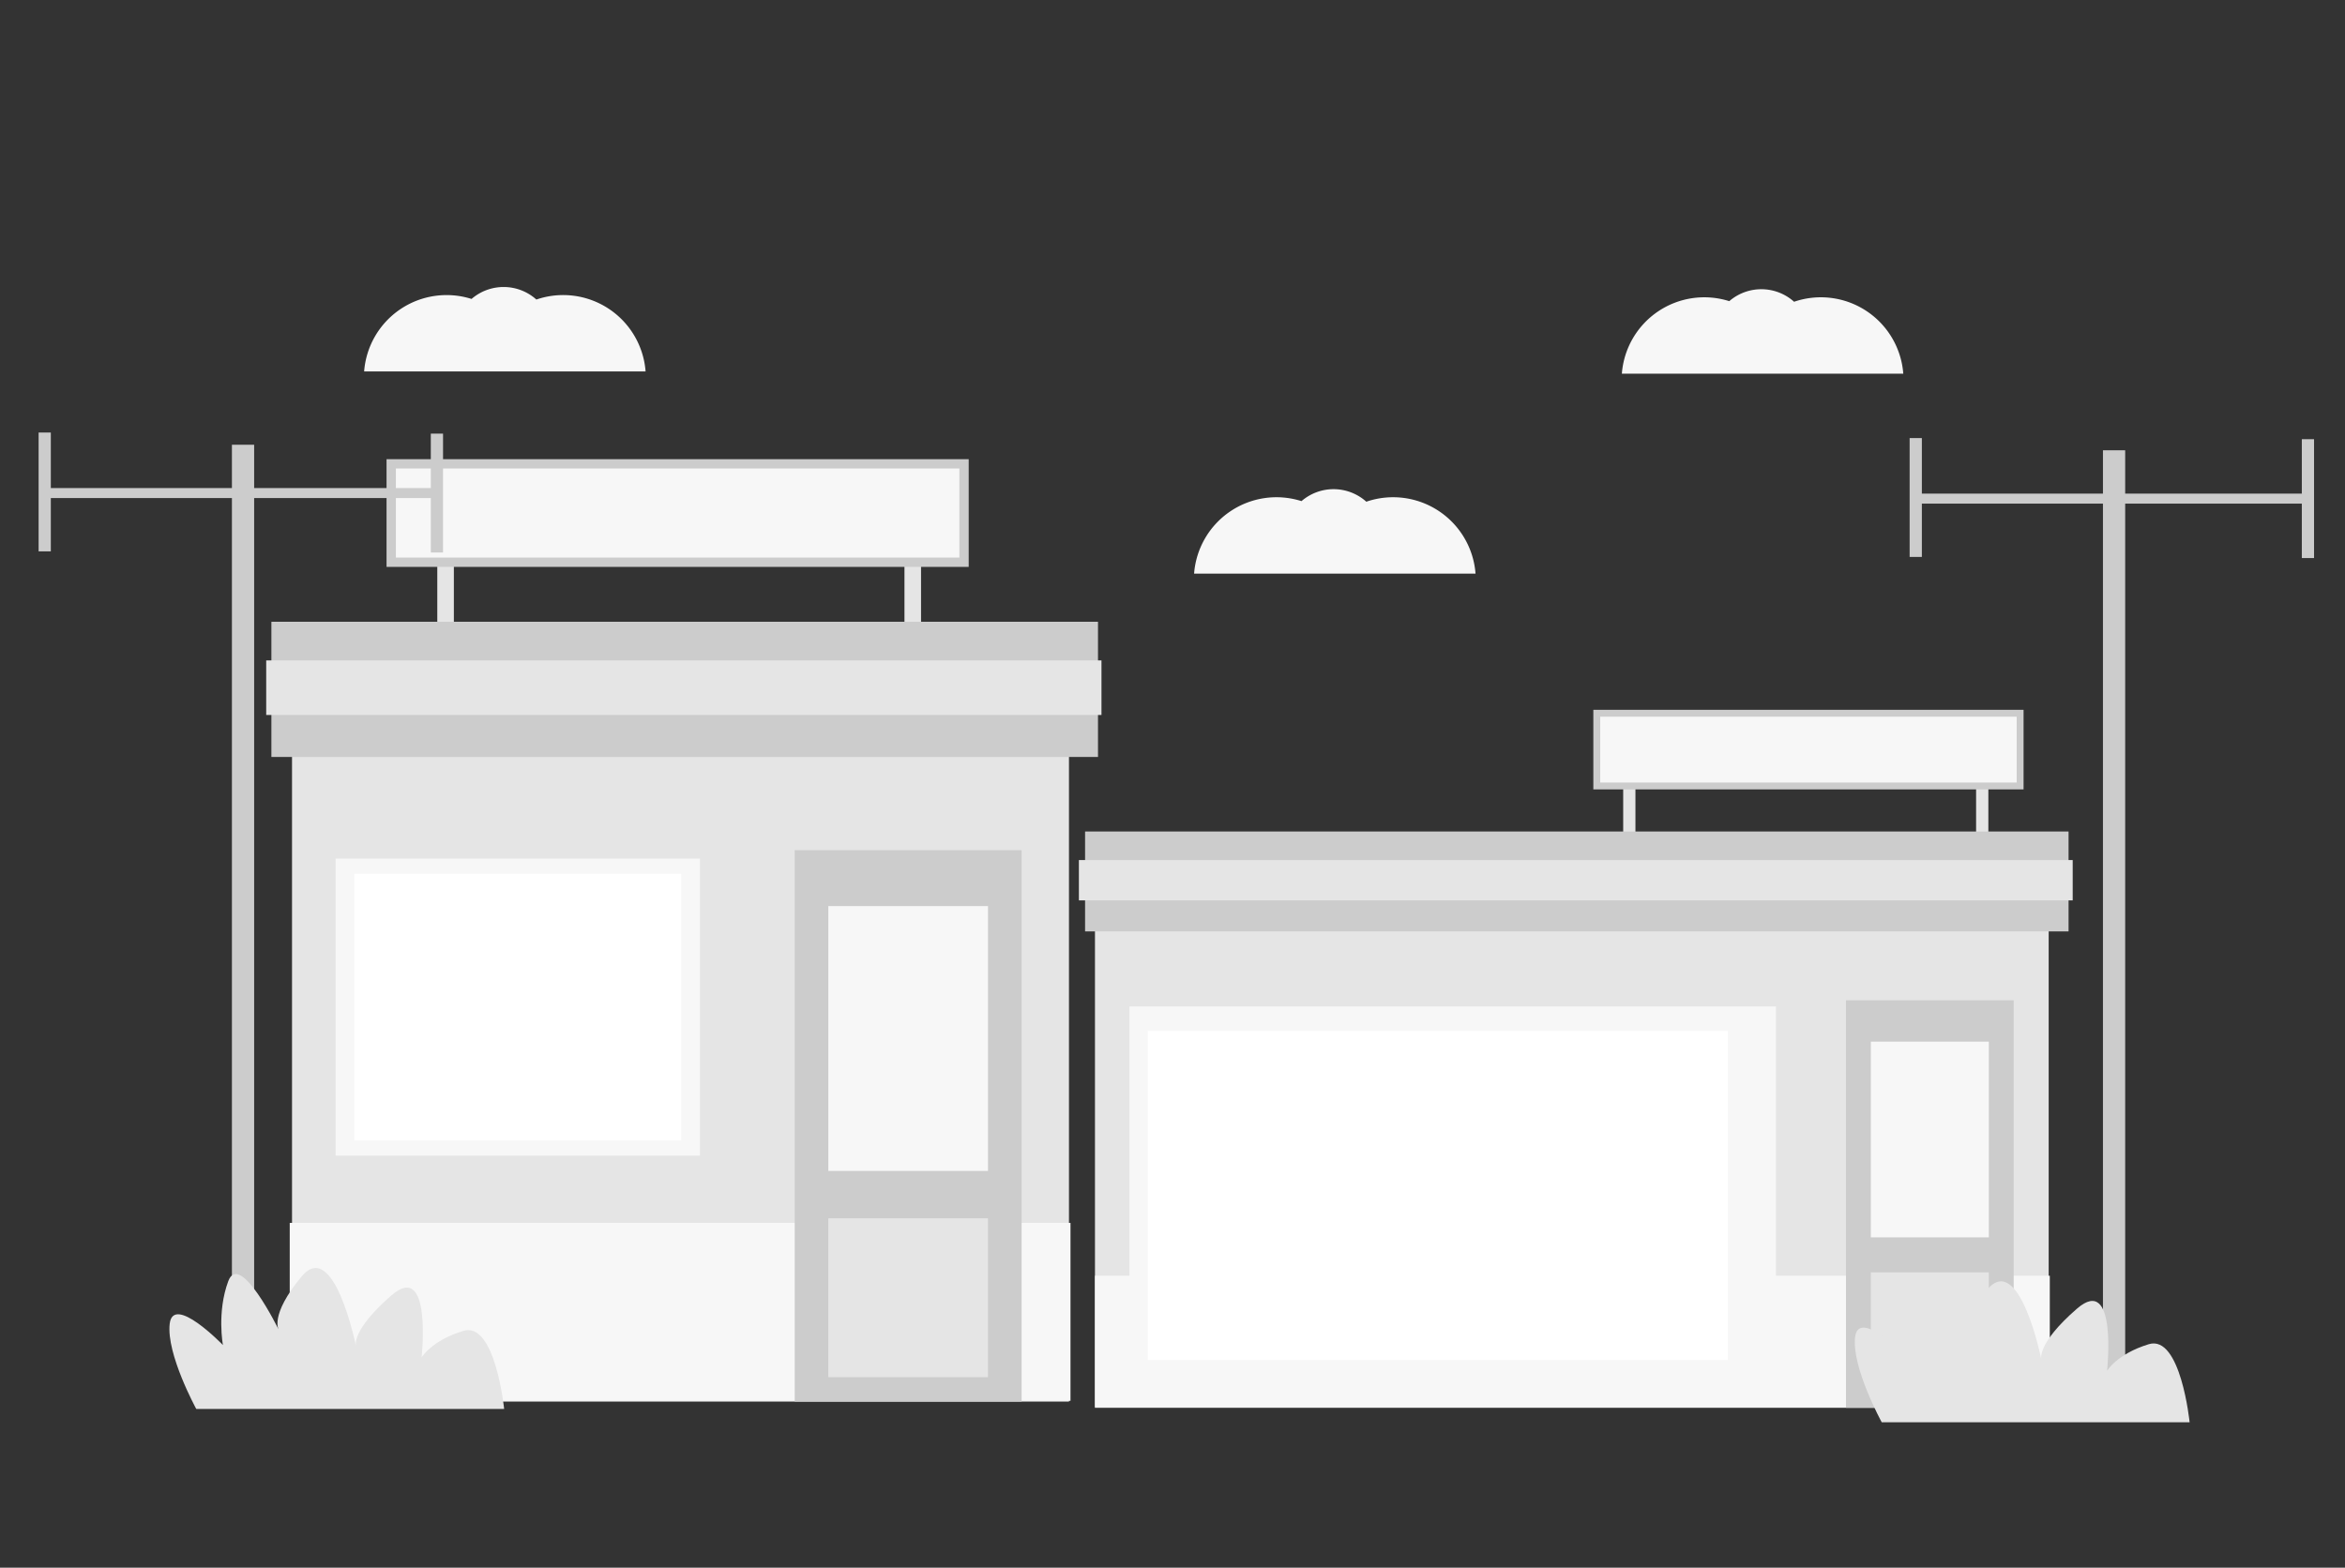 <svg id="Capa_1" data-name="Capa 1" xmlns="http://www.w3.org/2000/svg" viewBox="0 0 1838 1229"><rect x="0" y="0" width="1838" height="1229" fill="#333333" stroke="none"/><title>Mesa de trabajo 117</title><rect x="342.75" y="428.18" width="12.99" height="70.64" fill="#e5e5e5"/><rect x="1272.25" y="606.86" width="9.6" height="52.2" fill="#e5e5e5"/><rect x="1548.86" y="606.86" width="9.6" height="52.2" fill="#e5e5e5"/><rect x="1248.85" y="556.46" width="337.21" height="62.4" fill="#ccc"/><rect x="858.23" y="667.35" width="747.51" height="436.33" fill="#e5e5e5"/><rect x="885.23" y="789.05" width="506.77" height="287.63" fill="#f7f7f7"/><rect x="858.23" y="1000.13" width="748.39" height="103.11" fill="#f7f7f7"/><rect x="1446.88" y="784.18" width="131.43" height="319.5" fill="#ccc"/><rect x="1466.35" y="816.59" width="92.49" height="153.45" fill="#f7f7f7"/><rect x="1466.35" y="997.47" width="92.49" height="92.04" fill="#e5e5e5"/><polyline points="1621.33 730.19 850.48 730.19 850.48 651.86 1621.33 651.86" fill="#ccc"/><rect x="899.68" y="808.14" width="454.63" height="258.04" fill="#fff"/><polyline points="1624.57 705.87 845.63 705.87 845.63 674.25 1624.57 674.25" fill="#e5e5e5"/><rect x="1254.25" y="561.86" width="326.41" height="51.6" fill="#f7f7f7"/><path d="M285.41,291.18a64.8,64.8,0,0,1,84.19-56.82,38.42,38.42,0,0,1,50.8.47A64.77,64.77,0,0,1,506,291.18H285.41" fill="#f7f7f7"/><path d="M935.93,449.68a64.76,64.76,0,0,1,84.18-56.82,38.41,38.41,0,0,1,50.8.46,64.78,64.78,0,0,1,85.6,56.36H935.93" fill="#f7f7f7"/><path d="M1271.21,292.93a64.79,64.79,0,0,1,84.18-56.83,38.42,38.42,0,0,1,50.8.47,64.77,64.77,0,0,1,85.59,56.36H1271.21" fill="#f7f7f7"/><rect x="384.84" y="832.98" width="16.8" height="90.18" transform="translate(786.12 1756.29) rotate(-179.98)" fill="#ccc"/><rect x="318.73" y="910.26" width="80.65" height="12.88" transform="translate(717.74 1833.54) rotate(-179.98)" fill="#ccc"/><rect x="708.92" y="428.18" width="12.99" height="70.64" fill="#e5e5e5"/><rect x="302.97" y="359.98" width="456.29" height="84.44" fill="#ccc"/><rect x="228.89" y="508.41" width="608.96" height="590.4" fill="#e5e5e5"/><rect x="263.02" y="673.07" width="285.62" height="232.93" fill="#f7f7f7"/><rect x="227.09" y="958.69" width="611.96" height="139.52" fill="#f7f7f7"/><rect x="622.89" y="666.49" width="177.84" height="432.32" fill="#ccc"/><rect x="649.23" y="710.34" width="125.15" height="207.64" fill="#f7f7f7"/><rect x="649.23" y="955.1" width="125.15" height="124.55" fill="#e5e5e5"/><rect x="212.72" y="487.45" width="647.89" height="105.98" fill="#ccc"/><rect x="277.71" y="685.05" width="256.24" height="208.96" fill="#fff"/><rect x="208.65" y="517.74" width="654.68" height="42.78" fill="#e5e5e5"/><rect x="310.28" y="367.29" width="441.67" height="69.82" fill="#f7f7f7"/><rect x="1648.28" y="353.01" width="17.42" height="750.67" fill="#ccc"/><rect x="1502.85" y="386.98" width="306.54" height="7.84" fill="#ccc"/><rect x="1496.76" y="343.43" width="9.58" height="93.18" fill="#ccc"/><rect x="1804.16" y="344.31" width="9.58" height="93.18" fill="#ccc"/><rect x="181.78" y="348.66" width="17.42" height="750.67" fill="#ccc"/><rect x="36.35" y="382.62" width="306.54" height="7.84" fill="#ccc"/><rect x="30.26" y="339.08" width="9.58" height="93.18" fill="#ccc"/><rect x="337.67" y="339.95" width="9.58" height="93.18" fill="#ccc"/><path d="M153.82,1104.55H395.14s-6.95-68.85-32-61.2-32.68,20.86-32.68,20.86,8.34-76.49-23.65-48.68S279,1055.3,279,1055.3s-17.18-85.29-42.64-54.53-17.81,41.89-17.81,41.89-30.6-62.59-39.64-38.25-4.17,50.07-4.17,50.07-38.95-40.34-41.73-16.69S153.82,1104.55,153.82,1104.55Z" fill="#e5e5e5"/><path d="M1474.89,1115h241.32s-7-68.85-32-61.2-32.69,20.86-32.69,20.86,8.35-76.49-23.64-48.68-27.88,39.77-27.88,39.77-17.17-85.29-42.63-54.53-17.81,41.89-17.81,41.89-30.6-62.59-39.64-38.25-4.18,50.07-4.18,50.07-38.94-40.34-41.72-16.69S1474.89,1115,1474.89,1115Z" fill="#e5e5e5"/></svg>